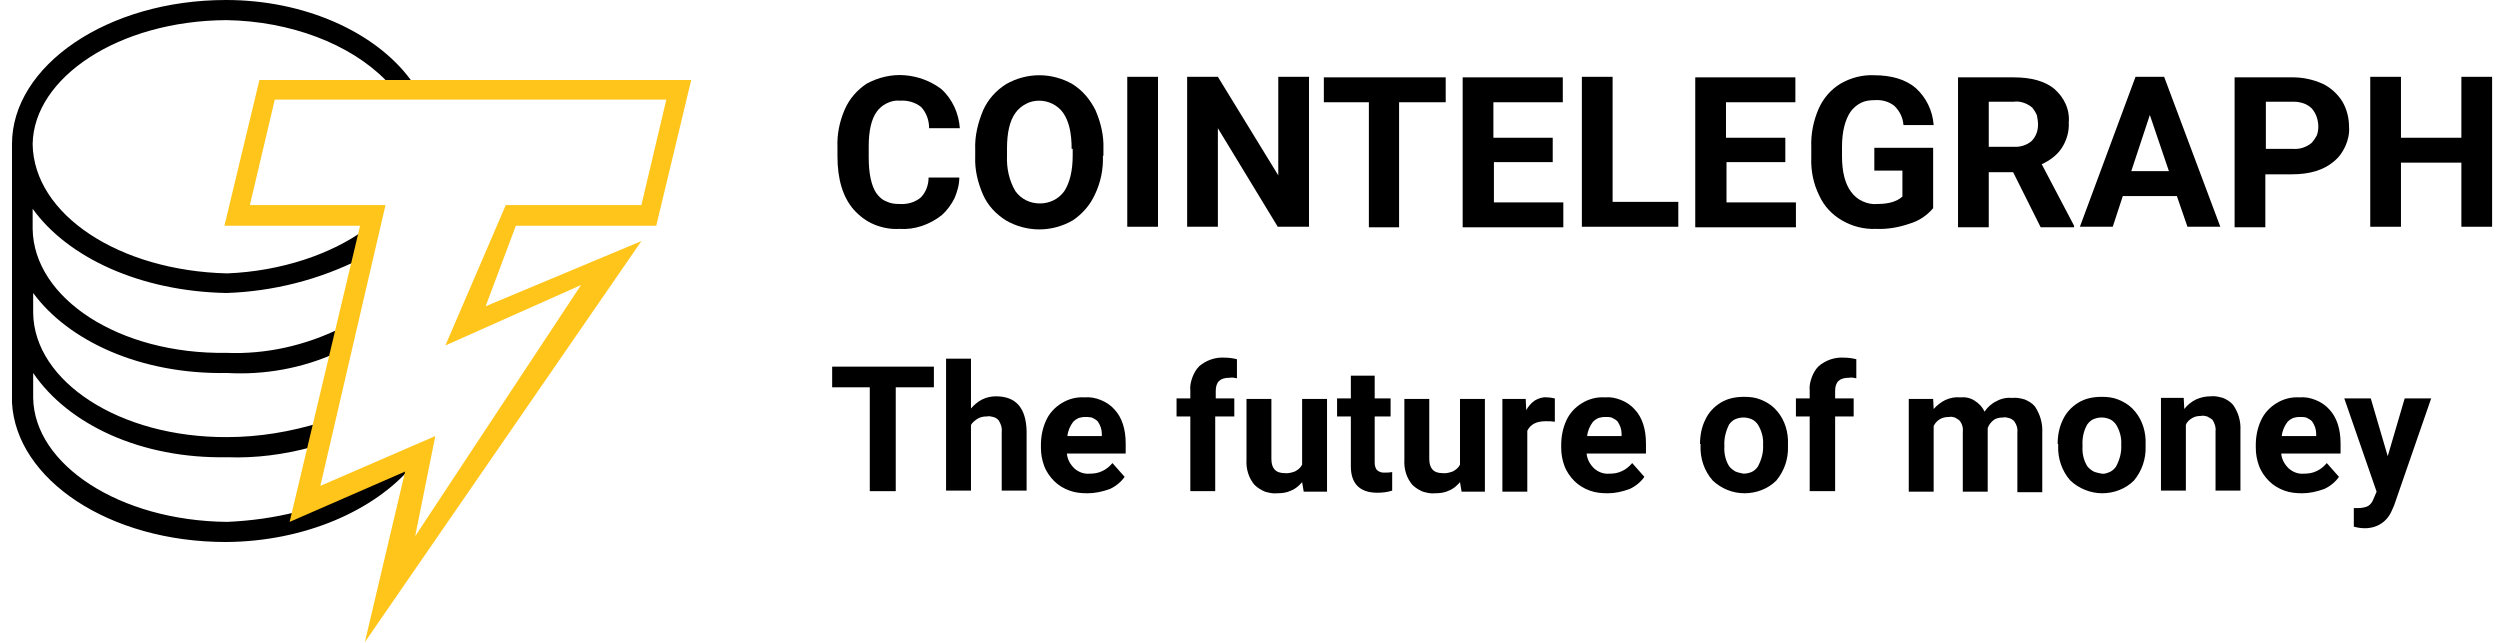 <svg width="171" height="44" viewBox="0 0 171 44" fill="none" xmlns="http://www.w3.org/2000/svg">
<path d="M28.145 31.928L20.317 35.334V35.008C18.759 35.407 17.164 35.624 15.533 35.697C8.177 35.624 2.342 31.783 2.269 27.216V25.513C4.661 29.029 9.626 31.384 15.533 31.275C17.49 31.348 19.411 31.094 21.295 30.587L21.984 28.884C19.882 29.536 17.708 29.898 15.533 29.898C8.177 29.934 2.342 26.093 2.269 21.418V20.041C4.661 23.302 9.59 25.622 15.533 25.513C18.106 25.658 20.679 25.187 22.999 24.136L23.325 22.433C20.897 23.629 18.215 24.245 15.497 24.136C8.14 24.245 2.306 20.403 2.233 15.656V14.279C4.625 17.613 9.59 19.932 15.497 20.041C18.686 19.932 21.839 19.135 24.702 17.685L25.028 15.656C22.673 17.395 19.194 18.555 15.533 18.7C8.14 18.519 2.306 14.677 2.233 9.857C2.306 5.291 8.14 1.413 15.497 1.377C19.882 1.45 23.941 3.008 26.369 5.472L26.623 5.835H28.326L28.072 5.436C25.644 2.174 20.824 0 15.461 0C7.343 0 0.82 4.494 0.82 9.857V27.543C1.11 32.797 7.452 37.074 15.461 37.074C20.824 37.038 25.572 34.936 28.145 31.928Z" fill="black"/>
<path d="M24.956 43.923L27.71 32.254L19.81 35.697L24.63 15.438H15.352L17.744 5.472H47.279L44.888 15.438H35.284L33.218 20.947L43.873 16.489L24.956 43.923ZM29.776 29.826L28.398 36.675L39.742 19.497L30.464 23.629L34.596 14.025H43.873L45.576 6.813H18.795L17.092 14.025H26.369L21.912 33.232L29.776 29.826Z" fill="#FFC51A"/>
<path d="M65.617 12.141C65.617 12.648 65.472 13.119 65.291 13.554C65.073 13.989 64.784 14.388 64.421 14.714C63.588 15.366 62.573 15.729 61.522 15.656C60.942 15.693 60.362 15.584 59.819 15.366C59.275 15.149 58.804 14.787 58.405 14.352C57.644 13.482 57.282 12.25 57.282 10.691V10.075C57.246 9.169 57.427 8.299 57.789 7.466C58.115 6.741 58.623 6.161 59.275 5.726C60.072 5.292 60.978 5.074 61.884 5.147C62.79 5.219 63.66 5.545 64.385 6.089C65.146 6.777 65.581 7.756 65.653 8.771H63.551C63.551 8.227 63.37 7.72 63.008 7.321C62.609 6.995 62.066 6.85 61.558 6.886C61.268 6.85 60.942 6.922 60.652 7.067C60.362 7.212 60.145 7.393 59.964 7.647C59.601 8.154 59.42 8.952 59.42 10.003V10.764C59.42 11.887 59.601 12.684 59.927 13.192C60.109 13.446 60.326 13.663 60.616 13.772C60.906 13.917 61.196 13.953 61.522 13.953C62.066 13.989 62.573 13.844 62.972 13.518C63.334 13.156 63.515 12.648 63.515 12.141H65.617Z" fill="black"/>
<path d="M75.438 10.655C75.474 11.56 75.293 12.466 74.894 13.3C74.568 14.025 74.025 14.641 73.372 15.076C72.684 15.475 71.886 15.692 71.089 15.692C70.292 15.692 69.495 15.475 68.806 15.076C68.118 14.641 67.574 14.061 67.248 13.336C66.885 12.503 66.668 11.633 66.704 10.727V10.22C66.668 9.314 66.885 8.408 67.248 7.538C67.574 6.813 68.118 6.197 68.806 5.762C69.495 5.363 70.292 5.146 71.089 5.146C71.886 5.146 72.684 5.363 73.372 5.762C74.061 6.197 74.568 6.813 74.931 7.538C75.293 8.371 75.51 9.277 75.474 10.183V10.655H75.438ZM73.3 10.183C73.3 9.096 73.119 8.299 72.72 7.719C72.539 7.465 72.285 7.248 71.995 7.103C71.705 6.958 71.379 6.886 71.089 6.886C70.763 6.886 70.437 6.958 70.183 7.103C69.893 7.248 69.64 7.465 69.458 7.719C69.06 8.263 68.879 9.096 68.879 10.147V10.655C68.842 11.488 69.023 12.358 69.458 13.083C69.64 13.336 69.893 13.554 70.183 13.699C70.473 13.844 70.799 13.916 71.125 13.916C71.452 13.916 71.778 13.844 72.068 13.699C72.358 13.554 72.611 13.336 72.792 13.083C73.155 12.539 73.372 11.706 73.372 10.655V10.183H73.3Z" fill="black"/>
<path d="M79.207 15.51H77.105V5.254H79.207V15.51Z" fill="black"/>
<path d="M89.5 15.51H87.398L83.303 8.77V15.51H81.201V5.254H83.303L87.434 11.995V5.254H89.536V15.51H89.5Z" fill="black"/>
<path d="M98.85 6.994H95.697V15.547H93.631V6.994H90.551V5.291H98.886V6.994H98.85Z" fill="black"/>
<path d="M106.243 11.089H102.184V13.844H106.931V15.547H100.046V5.291H106.895V6.994H102.148V9.422H106.206V11.089H106.243Z" fill="black"/>
<path d="M110.302 13.807H114.796V15.51H108.2V5.254H110.302V13.807Z" fill="black"/>
<path d="M122.152 11.089H118.093V13.844H122.841V15.547H115.955V5.291H122.804V6.994H118.057V9.422H122.116V11.089H122.152Z" fill="black"/>
<path d="M132.227 14.242C131.792 14.75 131.248 15.112 130.632 15.293C129.907 15.547 129.11 15.692 128.313 15.656C127.479 15.692 126.682 15.475 125.993 15.076C125.305 14.677 124.761 14.097 124.435 13.373C124.036 12.575 123.855 11.669 123.892 10.763V10.075C123.855 9.169 124.036 8.263 124.399 7.429C124.725 6.704 125.232 6.124 125.885 5.726C126.573 5.327 127.371 5.11 128.168 5.146C129.4 5.146 130.342 5.436 131.031 6.016C131.756 6.668 132.19 7.574 132.263 8.553H130.197C130.161 8.045 129.944 7.61 129.581 7.248C129.219 6.958 128.748 6.813 128.24 6.849C127.914 6.849 127.588 6.886 127.298 7.03C127.008 7.175 126.754 7.393 126.573 7.647C126.211 8.19 125.993 8.987 125.993 10.038V10.691C125.993 11.778 126.211 12.575 126.61 13.119C126.827 13.409 127.081 13.626 127.407 13.771C127.733 13.916 128.059 13.989 128.422 13.952C129.219 13.952 129.762 13.771 130.125 13.445V11.669H128.204V10.111H132.227V14.242Z" fill="black"/>
<path d="M137.698 11.778H136.031V15.547H133.929V5.291H137.735C138.931 5.291 139.873 5.545 140.525 6.088C140.851 6.378 141.105 6.704 141.286 7.103C141.467 7.502 141.54 7.937 141.504 8.371C141.54 8.988 141.359 9.604 141.032 10.111C140.706 10.618 140.199 10.981 139.655 11.234L141.866 15.438V15.547H139.583L137.698 11.778ZM136.031 10.039H137.735C138.17 10.075 138.641 9.93 138.967 9.64C139.112 9.495 139.22 9.314 139.293 9.132C139.365 8.951 139.402 8.734 139.402 8.516C139.402 8.299 139.365 8.118 139.329 7.9C139.257 7.719 139.148 7.538 139.003 7.357C138.822 7.212 138.641 7.103 138.423 7.031C138.206 6.958 137.988 6.922 137.735 6.958H136.031V10.039Z" fill="black"/>
<path d="M148.897 13.409H145.2L144.512 15.51H142.265L146.07 5.254H148.027L151.869 15.51H149.622L148.897 13.409ZM145.78 11.705H148.353L147.049 7.864L145.78 11.705Z" fill="black"/>
<path d="M154.949 11.923V15.547H152.847V5.291H156.834C157.522 5.291 158.211 5.436 158.863 5.726C159.407 5.98 159.878 6.414 160.204 6.922C160.53 7.465 160.675 8.082 160.675 8.698C160.711 9.133 160.603 9.604 160.421 10.002C160.24 10.401 159.986 10.763 159.624 11.053C158.936 11.633 157.993 11.923 156.761 11.923H154.949ZM154.949 10.184H156.834C157.305 10.22 157.74 10.075 158.102 9.785C158.247 9.64 158.356 9.459 158.464 9.277C158.537 9.096 158.573 8.879 158.573 8.661C158.573 8.444 158.537 8.226 158.464 8.009C158.392 7.792 158.283 7.61 158.138 7.429C157.993 7.284 157.776 7.139 157.558 7.067C157.341 6.994 157.123 6.958 156.906 6.958H154.985V10.184H154.949Z" fill="black"/>
<path d="M170.46 15.51H168.358V11.125H164.226V15.51H162.125V5.254H164.226V9.422H168.358V5.254H170.46V15.51Z" fill="black"/>
<path d="M63.878 26.491H61.269V33.595H59.493V26.491H56.92V25.078H63.878V26.491Z" fill="black"/>
<path d="M66.415 27.941C66.632 27.688 66.886 27.47 67.176 27.325C67.466 27.18 67.792 27.108 68.118 27.108C69.495 27.108 70.184 27.905 70.22 29.5V33.559H68.517V29.536C68.553 29.246 68.444 28.956 68.299 28.738C68.191 28.63 68.082 28.557 67.937 28.521C67.792 28.485 67.647 28.449 67.502 28.485C67.284 28.485 67.067 28.521 66.886 28.63C66.705 28.738 66.523 28.884 66.415 29.065V33.559H64.711V24.535H66.415V27.941Z" fill="black"/>
<path d="M74.388 33.74C73.953 33.74 73.554 33.703 73.156 33.558C72.757 33.413 72.395 33.196 72.105 32.906C71.815 32.616 71.561 32.254 71.416 31.855C71.271 31.456 71.199 31.058 71.199 30.623V30.442C71.199 29.862 71.308 29.282 71.561 28.738C71.779 28.267 72.141 27.869 72.612 27.579C73.083 27.289 73.627 27.144 74.17 27.18C74.569 27.144 74.931 27.216 75.294 27.361C75.656 27.506 75.982 27.724 76.236 28.014C76.743 28.557 76.997 29.355 76.997 30.333V31.022H72.975C73.011 31.42 73.192 31.746 73.482 32.036C73.772 32.29 74.134 32.435 74.533 32.399C74.823 32.399 75.113 32.362 75.403 32.218C75.656 32.109 75.91 31.891 76.091 31.674L76.925 32.616C76.671 32.979 76.309 33.269 75.91 33.45C75.403 33.631 74.895 33.74 74.388 33.74ZM74.207 28.521C74.062 28.521 73.917 28.557 73.772 28.593C73.627 28.666 73.518 28.738 73.409 28.847C73.192 29.137 73.047 29.463 73.011 29.826H75.366V29.681C75.366 29.355 75.258 29.065 75.076 28.811C74.968 28.702 74.823 28.63 74.678 28.557C74.497 28.521 74.352 28.521 74.207 28.521Z" fill="black"/>
<path d="M81.418 33.594V28.485H80.476V27.252H81.418V26.709C81.382 26.419 81.454 26.093 81.563 25.803C81.671 25.513 81.817 25.259 82.034 25.042C82.505 24.643 83.121 24.426 83.737 24.462C84.027 24.462 84.317 24.498 84.607 24.571V25.875C84.426 25.839 84.281 25.803 84.1 25.839C83.447 25.839 83.157 26.129 83.157 26.745V27.252H84.426V28.485H83.121V33.594H81.418Z" fill="black"/>
<path d="M89.065 32.978C88.848 33.232 88.594 33.449 88.304 33.558C88.014 33.703 87.688 33.739 87.362 33.739C87.072 33.776 86.782 33.703 86.528 33.631C86.275 33.522 86.021 33.377 85.804 33.16C85.405 32.688 85.224 32.072 85.26 31.456V27.289H86.963V31.384C86.963 32.036 87.253 32.362 87.869 32.362C88.087 32.398 88.341 32.326 88.558 32.254C88.775 32.145 88.957 32 89.065 31.782V27.289H90.769V33.631H89.174L89.065 32.978Z" fill="black"/>
<path d="M94.029 25.694V27.252H95.117V28.484H94.029V31.637C94.029 31.819 94.066 32 94.174 32.145C94.247 32.217 94.319 32.253 94.428 32.29C94.501 32.326 94.609 32.326 94.718 32.326C94.899 32.326 95.044 32.326 95.225 32.29V33.558C94.899 33.667 94.537 33.703 94.21 33.703C93.015 33.703 92.398 33.087 92.398 31.891V28.484H91.456V27.252H92.398V25.694H94.029Z" fill="black"/>
<path d="M99.864 32.978C99.647 33.232 99.393 33.449 99.103 33.558C98.813 33.703 98.487 33.739 98.161 33.739C97.871 33.776 97.581 33.703 97.327 33.631C97.073 33.522 96.82 33.377 96.602 33.16C96.204 32.688 96.022 32.072 96.059 31.456V27.289H97.762V31.384C97.762 32.036 98.052 32.362 98.668 32.362C98.885 32.398 99.139 32.326 99.357 32.254C99.574 32.145 99.755 32 99.864 31.782V27.289H101.567V33.631H99.973L99.864 32.978Z" fill="black"/>
<path d="M106.351 28.847C106.134 28.811 105.953 28.811 105.735 28.811C105.083 28.811 104.684 29.028 104.467 29.463V33.631H102.763V27.289H104.358L104.394 28.05C104.539 27.796 104.72 27.578 104.974 27.397C105.228 27.252 105.518 27.144 105.808 27.18C105.989 27.18 106.17 27.216 106.351 27.252V28.847Z" fill="black"/>
<path d="M109.975 33.74C109.54 33.74 109.142 33.703 108.743 33.558C108.344 33.413 107.982 33.196 107.692 32.906C107.402 32.616 107.148 32.254 107.003 31.855C106.858 31.456 106.786 31.058 106.786 30.623V30.442C106.786 29.862 106.895 29.282 107.148 28.738C107.366 28.267 107.728 27.869 108.199 27.579C108.67 27.289 109.214 27.144 109.758 27.18C110.156 27.144 110.519 27.216 110.881 27.361C111.243 27.506 111.57 27.724 111.823 28.014C112.331 28.557 112.584 29.355 112.584 30.333V31.022H108.525C108.562 31.42 108.743 31.746 109.033 32.036C109.323 32.29 109.685 32.435 110.084 32.399C110.374 32.399 110.664 32.362 110.953 32.218C111.207 32.109 111.461 31.891 111.642 31.674L112.476 32.616C112.222 32.979 111.86 33.269 111.461 33.45C110.954 33.631 110.482 33.74 109.975 33.74ZM109.758 28.521C109.613 28.521 109.468 28.557 109.323 28.593C109.178 28.666 109.069 28.738 108.96 28.847C108.743 29.137 108.598 29.463 108.562 29.826H110.917V29.681C110.917 29.355 110.809 29.065 110.627 28.811C110.519 28.702 110.374 28.63 110.229 28.557C110.084 28.521 109.939 28.521 109.758 28.521Z" fill="black"/>
<path d="M116.281 30.369C116.281 29.789 116.39 29.209 116.644 28.702C116.861 28.231 117.223 27.832 117.695 27.542C118.166 27.252 118.709 27.144 119.289 27.144C119.688 27.144 120.05 27.18 120.413 27.325C120.775 27.47 121.101 27.651 121.391 27.941C121.971 28.521 122.261 29.282 122.297 30.079V30.514C122.333 31.384 122.043 32.217 121.5 32.87C120.92 33.449 120.123 33.739 119.325 33.739C118.492 33.739 117.731 33.413 117.151 32.87C116.571 32.217 116.281 31.347 116.317 30.478V30.369H116.281ZM117.948 30.514C117.912 30.985 118.021 31.492 118.274 31.891C118.383 32.036 118.528 32.145 118.709 32.253C118.891 32.326 119.072 32.362 119.253 32.398C119.434 32.398 119.615 32.362 119.797 32.29C119.978 32.217 120.123 32.072 120.231 31.927C120.485 31.456 120.63 30.949 120.594 30.405C120.63 29.934 120.485 29.427 120.231 29.028C120.123 28.883 119.978 28.738 119.797 28.666C119.615 28.593 119.434 28.557 119.253 28.557C119.072 28.557 118.891 28.593 118.709 28.666C118.528 28.738 118.383 28.883 118.274 29.028C118.057 29.463 117.912 29.97 117.948 30.514Z" fill="black"/>
<path d="M123.783 33.594V28.485H122.841V27.252H123.783V26.709C123.747 26.419 123.819 26.093 123.928 25.803C124.037 25.513 124.182 25.259 124.399 25.042C124.87 24.643 125.486 24.426 126.102 24.462C126.392 24.462 126.682 24.498 126.972 24.571V25.875C126.791 25.839 126.646 25.803 126.465 25.839C125.813 25.839 125.523 26.129 125.523 26.745V27.252H126.791V28.485H125.523V33.594H123.783Z" fill="black"/>
<path d="M132.226 27.253L132.262 27.977C132.48 27.724 132.769 27.506 133.059 27.361C133.386 27.216 133.712 27.144 134.074 27.18C134.437 27.144 134.763 27.216 135.053 27.398C135.343 27.579 135.596 27.832 135.741 28.159C135.959 27.832 136.249 27.579 136.575 27.434C136.901 27.253 137.263 27.18 137.662 27.216C137.952 27.18 138.242 27.253 138.495 27.325C138.749 27.434 139.003 27.579 139.184 27.796C139.546 28.34 139.728 28.956 139.691 29.608V33.667H137.988V29.608C138.024 29.318 137.952 29.065 137.771 28.811C137.662 28.702 137.553 28.63 137.408 28.593C137.263 28.557 137.155 28.521 137.01 28.557C136.792 28.557 136.538 28.593 136.357 28.738C136.176 28.883 136.031 29.065 135.959 29.282V33.631H134.255V29.572C134.292 29.282 134.219 28.992 134.038 28.775C133.929 28.666 133.82 28.63 133.712 28.557C133.567 28.521 133.458 28.485 133.313 28.521C133.096 28.521 132.878 28.557 132.697 28.666C132.516 28.775 132.371 28.92 132.262 29.137V33.631H130.559V27.289H132.226V27.253Z" fill="black"/>
<path d="M140.743 30.369C140.743 29.789 140.851 29.209 141.105 28.702C141.323 28.231 141.685 27.832 142.156 27.542C142.627 27.252 143.171 27.144 143.751 27.144C144.149 27.144 144.512 27.18 144.874 27.325C145.236 27.47 145.563 27.651 145.853 27.941C146.432 28.521 146.722 29.282 146.759 30.079V30.514C146.795 31.384 146.505 32.217 145.961 32.87C145.381 33.449 144.584 33.739 143.787 33.739C142.99 33.739 142.192 33.413 141.612 32.87C141.033 32.217 140.743 31.347 140.779 30.478V30.369H140.743ZM142.446 30.514C142.41 30.985 142.518 31.492 142.772 31.891C142.881 32.036 143.026 32.145 143.207 32.253C143.388 32.326 143.569 32.362 143.751 32.398C143.932 32.435 144.113 32.362 144.294 32.29C144.475 32.217 144.62 32.072 144.729 31.927C144.983 31.456 145.128 30.949 145.091 30.405C145.128 29.934 144.983 29.427 144.729 29.028C144.62 28.883 144.475 28.738 144.294 28.666C144.113 28.593 143.932 28.557 143.751 28.557C143.569 28.557 143.388 28.593 143.207 28.666C143.026 28.738 142.881 28.883 142.772 29.028C142.518 29.463 142.41 29.97 142.446 30.514Z" fill="black"/>
<path d="M149.368 27.252L149.404 27.977C149.622 27.687 149.912 27.47 150.202 27.325C150.528 27.18 150.854 27.107 151.216 27.107C151.506 27.071 151.76 27.143 152.05 27.216C152.304 27.325 152.557 27.47 152.738 27.687C153.101 28.195 153.282 28.811 153.246 29.463V33.558H151.543V29.499C151.579 29.209 151.47 28.919 151.325 28.702C151.216 28.629 151.108 28.557 150.963 28.484C150.818 28.448 150.673 28.412 150.564 28.448C150.347 28.448 150.129 28.484 149.948 28.593C149.767 28.702 149.586 28.847 149.513 29.064V33.558H147.81V27.216H149.368V27.252Z" fill="black"/>
<path d="M157.486 33.74C157.051 33.74 156.652 33.703 156.253 33.558C155.855 33.413 155.492 33.196 155.202 32.906C154.912 32.616 154.659 32.254 154.514 31.855C154.369 31.456 154.296 31.058 154.296 30.623V30.442C154.296 29.862 154.405 29.282 154.659 28.738C154.876 28.267 155.239 27.869 155.71 27.579C156.181 27.289 156.724 27.144 157.268 27.18C157.667 27.144 158.029 27.216 158.392 27.361C158.754 27.506 159.08 27.724 159.334 28.014C159.841 28.557 160.095 29.355 160.095 30.333V31.022H156.036C156.072 31.42 156.253 31.746 156.543 32.036C156.833 32.29 157.196 32.435 157.594 32.399C157.884 32.399 158.174 32.362 158.464 32.218C158.718 32.109 158.971 31.891 159.153 31.674L159.986 32.616C159.732 32.979 159.37 33.269 158.971 33.45C158.464 33.631 157.957 33.74 157.486 33.74ZM157.268 28.521C157.123 28.521 156.978 28.557 156.833 28.593C156.688 28.666 156.58 28.738 156.471 28.847C156.253 29.137 156.108 29.463 156.072 29.826H158.428V29.681C158.428 29.355 158.319 29.065 158.138 28.811C158.029 28.702 157.884 28.63 157.739 28.557C157.594 28.521 157.413 28.521 157.268 28.521Z" fill="black"/>
<path d="M163.321 31.203L164.48 27.252H166.292L163.756 34.573L163.611 34.899C163.466 35.262 163.212 35.588 162.886 35.805C162.56 36.023 162.161 36.131 161.762 36.131C161.509 36.131 161.255 36.095 161.001 36.023V34.754H161.255C161.509 34.754 161.762 34.718 161.98 34.609C162.161 34.501 162.27 34.319 162.342 34.138L162.56 33.631L160.349 27.252H162.161L163.321 31.203Z" fill="black"/>
</svg>
